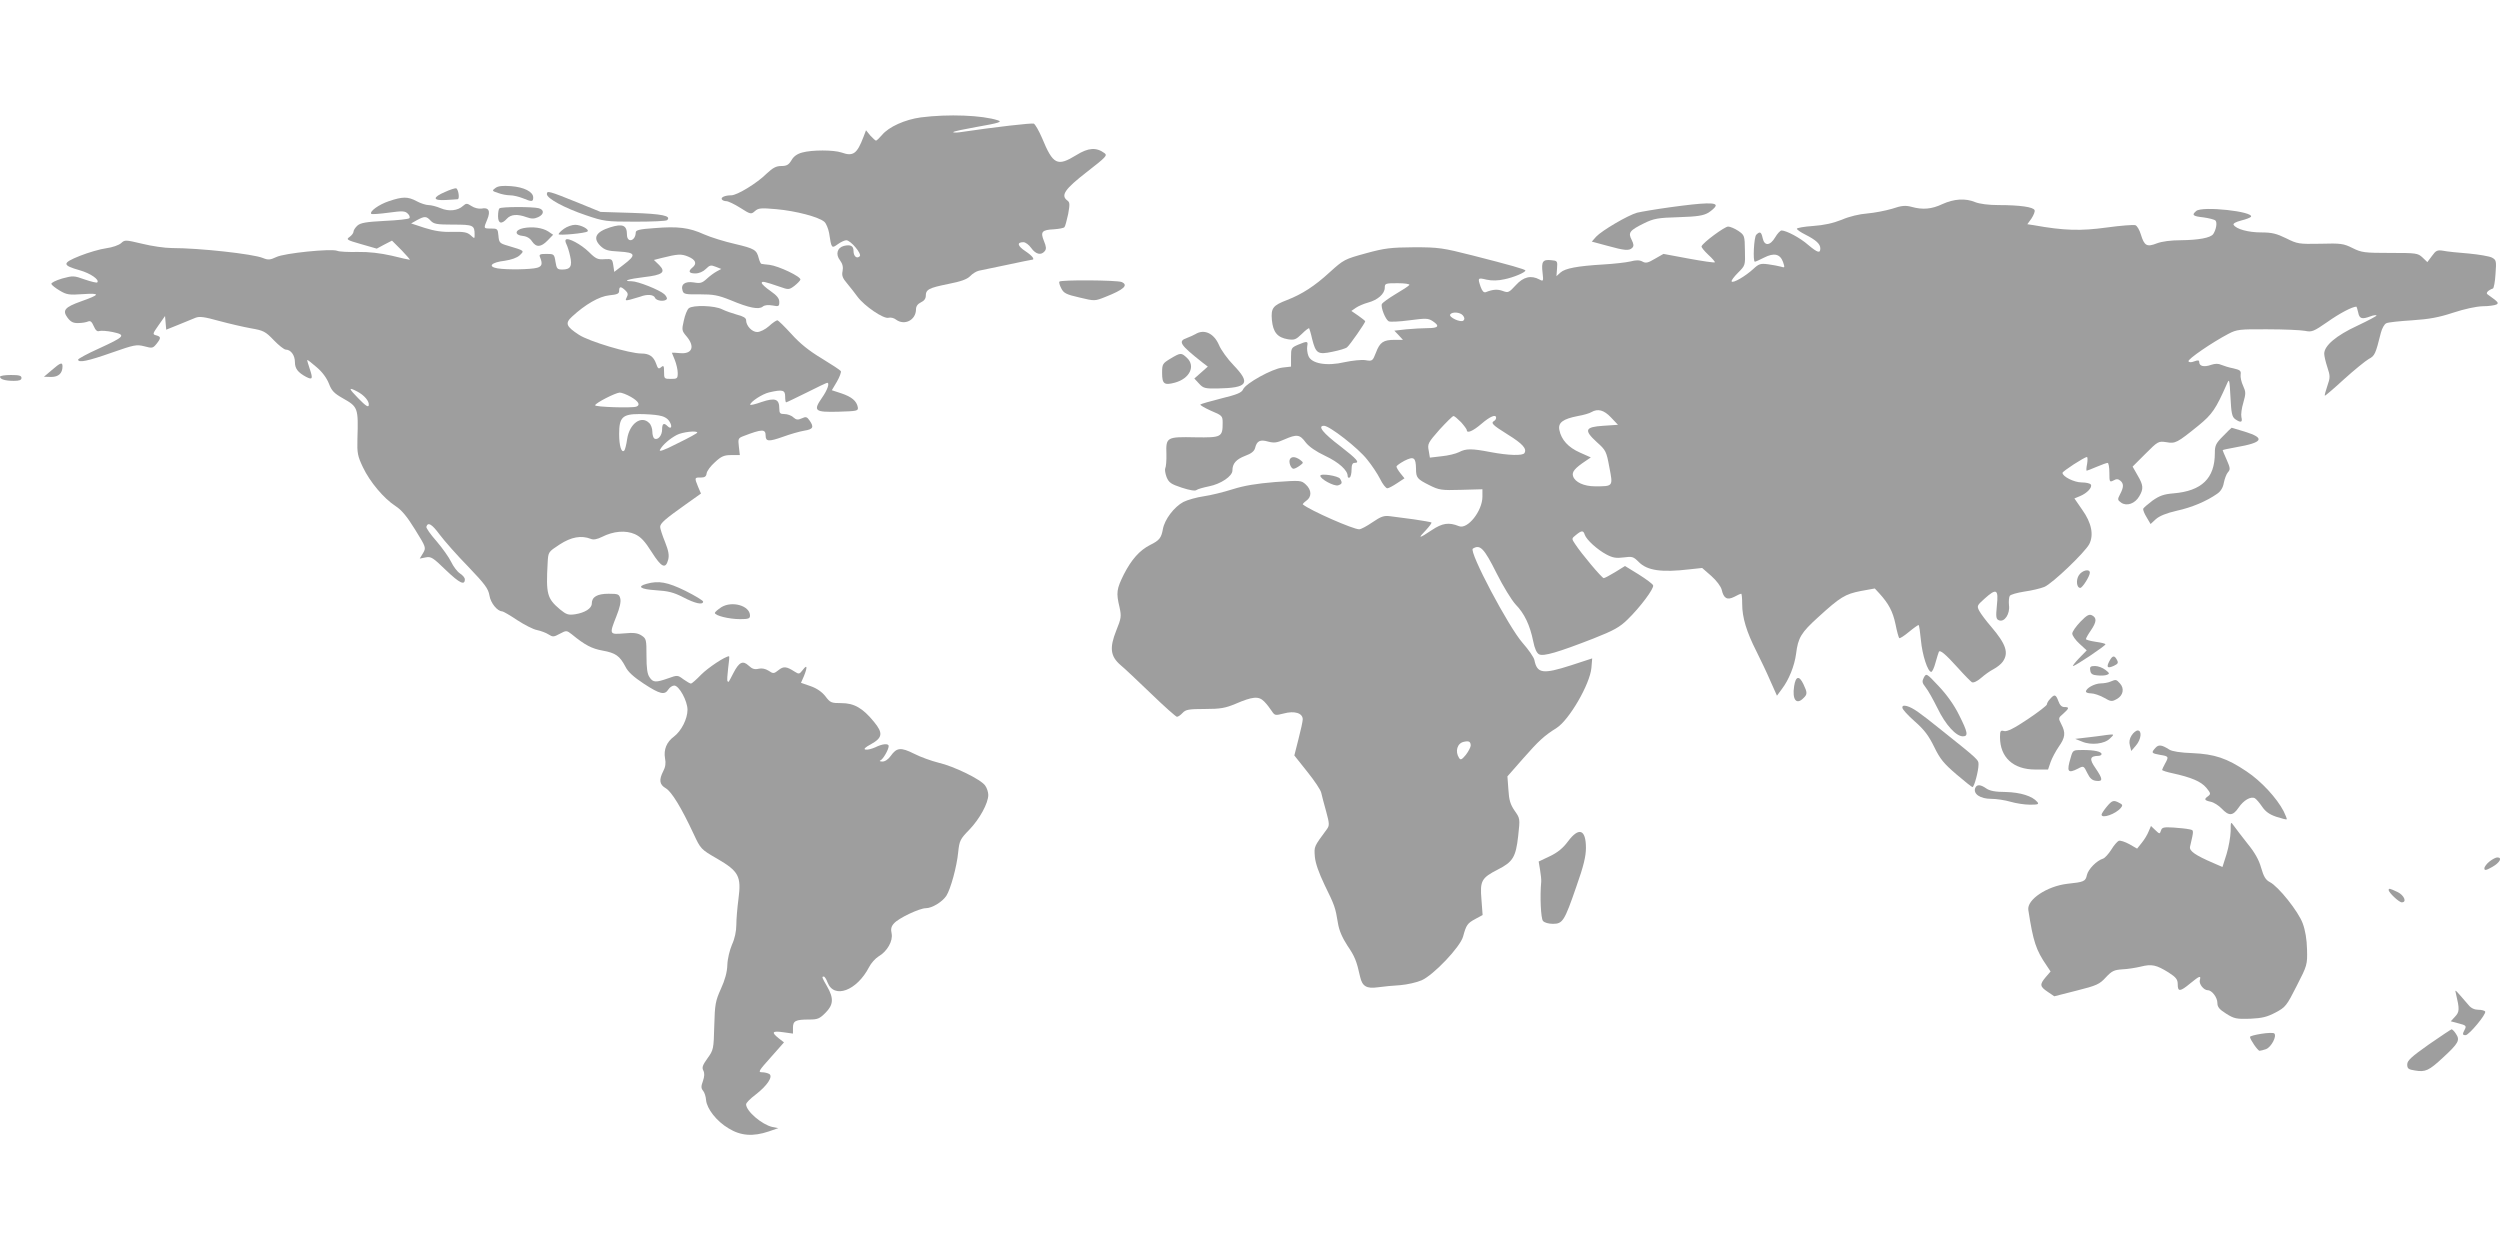 <?xml version="1.0" standalone="no"?>
<!DOCTYPE svg PUBLIC "-//W3C//DTD SVG 20010904//EN"
 "http://www.w3.org/TR/2001/REC-SVG-20010904/DTD/svg10.dtd">
<svg version="1.0" xmlns="http://www.w3.org/2000/svg"
 width="1280pt" height="640pt" viewBox="0 0 1280 640"
 preserveAspectRatio="xMidYMid meet">
<g transform="translate(0,640) scale(0.1,-0.1)"
fill="#9e9e9e" stroke="none">
<path d="M4715 5799 c-81 -11 -164 -48 -199 -90 -14 -16 -27 -29 -31 -29 -3 0
-16 12 -29 26 l-22 27 -13 -34 c-33 -87 -53 -101 -112 -80 -41 14 -152 14
-202 0 -26 -7 -44 -20 -55 -40 -14 -23 -24 -29 -52 -29 -26 0 -43 -9 -75 -39
-49 -49 -151 -111 -181 -111 -31 0 -55 -10 -48 -21 3 -5 13 -9 23 -9 9 0 41
-15 71 -34 53 -34 56 -34 75 -17 18 16 31 17 110 10 101 -9 218 -40 246 -65 9
-8 20 -35 24 -57 12 -80 13 -80 45 -57 15 11 35 20 43 20 22 0 81 -70 69 -82
-15 -15 -32 0 -32 27 0 26 -15 34 -49 26 -35 -9 -44 -44 -20 -74 13 -18 17
-34 13 -55 -5 -23 0 -36 23 -63 16 -19 40 -50 54 -69 35 -47 133 -114 158
-107 11 3 28 -1 38 -9 44 -33 103 -3 103 53 0 15 9 27 25 35 16 7 25 19 25 33
0 33 16 41 115 61 66 13 96 24 112 40 12 13 32 25 45 28 12 3 77 16 144 30 66
14 123 26 127 26 18 0 3 20 -33 44 -41 27 -45 46 -10 46 10 0 28 -13 40 -30
23 -32 50 -39 69 -16 9 11 8 23 -4 52 -19 47 -11 57 51 60 26 2 50 6 54 11 4
4 12 35 19 67 9 51 9 60 -5 70 -34 26 -12 58 100 145 99 77 107 85 91 97 -42
31 -83 28 -144 -10 -98 -60 -119 -50 -176 88 -16 37 -35 70 -42 73 -10 4 -197
-17 -378 -44 -22 -3 -37 -2 -34 1 4 4 57 15 119 26 114 20 134 26 109 34 -79
26 -253 33 -394 15z"/>
<path d="M2536 5437 c-18 -13 -17 -15 14 -25 18 -7 46 -12 62 -12 16 0 45 -7
65 -15 46 -19 53 -19 53 4 0 29 -47 53 -114 58 -43 3 -66 1 -80 -10z"/>
<path d="M2278 5417 c-65 -28 -63 -45 5 -41 28 2 56 3 60 4 12 0 4 53 -8 56
-5 1 -31 -7 -57 -19z"/>
<path d="M2800 5406 c0 -22 90 -71 200 -108 91 -31 102 -33 252 -33 86 0 160
3 164 8 22 22 -25 32 -179 37 l-162 5 -115 47 c-151 61 -160 63 -160 44z"/>
<path d="M1991 5370 c-51 -17 -101 -53 -90 -65 3 -3 43 0 88 6 72 10 85 9 99
-5 9 -8 12 -19 8 -23 -4 -5 -61 -11 -127 -14 -95 -5 -123 -10 -139 -24 -11
-10 -20 -24 -20 -31 0 -7 -9 -19 -20 -27 -19 -13 -15 -16 59 -37 l80 -23 39
21 39 20 49 -49 c26 -27 45 -49 42 -49 -4 0 -45 9 -93 21 -58 13 -116 20 -173
19 -48 -1 -96 1 -106 6 -31 12 -270 -12 -311 -32 -32 -15 -42 -16 -69 -5 -51
21 -325 51 -466 51 -35 0 -104 10 -152 22 -85 20 -89 21 -108 3 -11 -10 -45
-22 -76 -26 -31 -4 -92 -22 -135 -39 -92 -37 -92 -48 0 -74 53 -15 102 -48 89
-62 -3 -3 -32 4 -64 15 -56 20 -60 20 -116 5 -33 -10 -57 -22 -55 -28 2 -6 21
-21 43 -34 35 -21 48 -23 118 -18 92 6 90 -2 -9 -37 -84 -30 -97 -46 -69 -84
16 -21 29 -28 55 -27 19 0 41 4 50 8 12 5 19 -1 29 -24 9 -21 18 -29 28 -25 9
3 40 1 69 -5 70 -15 63 -23 -72 -85 -58 -26 -105 -52 -105 -56 0 -18 49 -8
171 35 117 41 128 43 168 33 40 -11 44 -10 62 12 24 30 24 37 -1 44 -20 5 -19
8 12 52 l33 47 3 -35 3 -35 62 25 c34 14 74 30 88 36 20 8 45 5 120 -16 52
-14 125 -31 164 -38 64 -11 74 -16 117 -61 25 -26 53 -48 61 -48 26 0 47 -29
47 -64 0 -33 15 -53 58 -76 32 -16 35 -10 18 41 -8 24 -14 44 -13 46 2 1 23
-15 48 -37 29 -24 52 -56 63 -84 14 -37 27 -50 71 -75 78 -44 80 -49 75 -208
-2 -73 1 -88 28 -145 36 -76 108 -161 167 -199 31 -20 58 -52 100 -120 57 -92
57 -93 41 -121 l-17 -28 30 6 c28 6 38 -1 105 -66 69 -66 96 -79 96 -46 0 8
-11 21 -25 30 -14 9 -34 36 -45 59 -11 23 -45 71 -75 106 -31 35 -54 68 -52
74 8 26 28 14 68 -40 24 -32 89 -106 146 -164 87 -91 103 -113 109 -148 6 -39
41 -81 65 -81 5 0 40 -20 77 -45 37 -24 83 -48 102 -51 19 -4 46 -14 58 -22
22 -14 27 -14 58 3 34 18 35 18 62 -3 67 -55 102 -73 157 -83 67 -12 88 -27
117 -82 13 -27 42 -53 95 -88 83 -54 106 -59 125 -29 7 11 21 20 30 20 25 0
68 -79 68 -124 0 -47 -32 -109 -69 -137 -38 -28 -54 -67 -46 -112 5 -23 2 -45
-9 -65 -23 -45 -20 -69 13 -88 30 -18 79 -98 143 -235 35 -75 37 -78 119 -125
112 -65 125 -91 110 -206 -6 -45 -11 -105 -11 -133 0 -32 -8 -71 -22 -101 -12
-28 -23 -73 -24 -104 -1 -37 -12 -77 -33 -123 -28 -62 -31 -79 -34 -190 -3
-119 -4 -123 -35 -166 -25 -35 -29 -47 -21 -62 7 -14 6 -30 -2 -54 -10 -27
-10 -37 1 -50 7 -8 14 -30 15 -47 4 -45 54 -109 115 -145 63 -39 126 -43 206
-16 l49 17 -31 6 c-53 12 -134 81 -134 116 0 7 21 29 48 49 60 46 91 93 71
106 -8 5 -25 9 -38 9 -21 0 -16 8 45 76 l68 77 -27 21 c-39 31 -34 39 23 31
l50 -7 0 30 c0 35 13 42 82 42 44 0 54 4 84 34 41 41 44 74 9 135 -27 47 -29
51 -17 51 4 0 13 -13 19 -30 33 -86 150 -43 213 79 10 20 32 44 48 54 45 26
75 80 67 118 -5 22 -2 36 12 51 23 27 131 78 163 78 32 0 84 32 105 63 22 34
54 150 61 224 6 58 10 67 57 115 53 55 97 136 97 178 0 14 -7 36 -16 48 -21
31 -160 99 -239 117 -36 9 -92 29 -125 46 -68 34 -89 32 -120 -12 -13 -18 -30
-29 -43 -28 -12 0 -16 3 -9 6 13 5 42 55 42 73 0 15 -32 12 -68 -6 -18 -8 -40
-14 -50 -12 -12 2 -4 11 28 28 59 33 62 57 15 114 -58 71 -102 96 -167 96 -52
0 -57 2 -82 35 -17 22 -44 41 -76 52 l-49 17 15 34 c19 47 17 62 -5 33 -18
-23 -20 -24 -42 -10 -42 27 -57 29 -83 8 -24 -19 -27 -19 -51 -3 -16 10 -34
14 -51 10 -20 -5 -33 -1 -51 16 -30 28 -49 18 -78 -38 -26 -50 -24 -48 -30
-42 -3 3 -1 33 3 66 5 34 7 62 5 62 -20 0 -107 -58 -143 -94 -24 -25 -48 -46
-52 -46 -5 0 -22 10 -39 22 -29 22 -31 22 -78 5 -63 -22 -77 -22 -95 5 -12 16
-16 47 -16 110 0 83 -1 88 -25 104 -20 13 -40 16 -90 11 -76 -6 -76 -6 -39 88
17 42 24 74 20 90 -6 23 -11 25 -60 25 -58 0 -86 -16 -86 -50 0 -25 -35 -47
-85 -55 -35 -5 -45 -2 -78 25 -66 56 -72 78 -63 239 3 55 3 55 61 93 60 39
111 48 160 29 13 -6 33 -2 57 10 59 30 122 35 169 14 30 -14 50 -35 86 -92 50
-79 71 -88 84 -39 6 22 2 46 -16 91 -14 34 -25 69 -25 77 0 19 26 41 133 117
l76 54 -15 35 c-19 46 -18 48 14 47 20 0 28 5 30 22 2 12 21 38 43 57 32 30
47 36 83 36 l44 0 -5 43 c-5 41 -3 44 23 54 96 37 114 37 114 3 0 -31 16 -32
87 -7 38 14 87 28 111 32 45 7 51 18 27 52 -13 19 -19 21 -40 11 -20 -9 -28
-8 -43 5 -10 10 -31 17 -45 17 -23 0 -27 4 -27 29 0 48 -21 56 -90 33 -33 -12
-60 -18 -59 -14 1 15 62 55 97 63 69 16 82 12 82 -21 0 -16 2 -30 5 -30 3 0
50 23 105 50 55 28 102 50 105 50 14 0 2 -36 -26 -76 -47 -68 -38 -75 83 -72
97 3 103 4 100 23 -6 32 -31 53 -84 71 l-49 16 26 44 c14 24 23 49 20 54 -3 5
-47 34 -98 65 -65 39 -111 76 -155 125 -35 38 -67 70 -72 70 -5 0 -25 -13 -43
-30 -19 -17 -46 -30 -60 -30 -27 0 -57 32 -57 61 0 11 -15 20 -47 28 -25 7
-59 19 -75 27 -38 20 -150 23 -171 6 -9 -7 -20 -36 -26 -64 -11 -47 -10 -52
14 -80 45 -53 29 -92 -34 -86 -22 2 -41 3 -41 2 0 -1 7 -18 15 -37 8 -20 15
-50 15 -67 0 -28 -3 -30 -35 -30 -34 0 -35 1 -35 36 0 31 -2 35 -15 24 -13
-11 -17 -8 -26 19 -13 36 -35 51 -75 51 -61 0 -269 62 -320 96 -66 43 -72 59
-35 93 67 62 139 104 191 109 40 4 50 8 50 23 0 23 8 24 31 3 14 -13 16 -21 8
-36 -9 -17 -7 -18 18 -12 15 4 38 11 51 15 36 14 69 11 76 -6 6 -16 51 -21 60
-6 3 4 -3 16 -13 25 -25 22 -135 66 -167 66 -52 0 -15 12 62 21 97 11 115 25
79 62 l-27 26 39 10 c84 21 101 22 137 7 38 -16 46 -36 21 -56 -23 -19 -18
-30 15 -30 19 0 40 9 54 23 20 20 26 21 51 11 l28 -11 -24 -13 c-13 -7 -36
-24 -51 -38 -23 -21 -33 -24 -66 -18 -45 7 -68 -10 -57 -43 5 -17 15 -19 88
-18 70 0 93 -4 158 -30 95 -40 144 -49 164 -33 9 8 28 10 50 6 32 -6 35 -5 35
18 0 18 -12 33 -45 56 -25 17 -45 36 -45 41 0 11 13 8 92 -19 45 -16 48 -16
75 4 14 11 29 26 31 32 5 15 -111 70 -158 76 -19 2 -38 4 -41 5 -4 0 -10 13
-14 28 -11 44 -21 50 -122 74 -53 12 -124 34 -158 49 -77 35 -134 42 -255 32
-74 -5 -95 -10 -95 -22 -1 -45 -45 -56 -45 -11 0 48 -22 57 -86 37 -73 -23
-90 -54 -51 -94 23 -22 37 -27 97 -30 85 -5 89 -17 23 -67 l-48 -37 -5 34 c-5
32 -7 33 -45 31 -34 -3 -45 2 -80 37 -40 39 -107 75 -118 63 -4 -3 -2 -13 3
-23 5 -10 14 -37 19 -61 12 -52 2 -69 -40 -69 -26 0 -29 4 -35 40 -6 39 -8 40
-46 40 -34 0 -39 -3 -33 -17 14 -34 10 -47 -15 -54 -32 -9 -154 -11 -203 -3
-52 9 -32 31 38 39 33 5 62 15 76 28 25 24 26 23 -61 49 -42 12 -45 16 -48 51
-3 35 -5 37 -38 37 -39 0 -39 -1 -19 47 18 43 7 63 -30 55 -14 -2 -36 3 -51
13 -23 15 -27 15 -43 1 -27 -25 -73 -30 -115 -12 -21 9 -49 16 -62 16 -13 0
-41 9 -61 20 -45 24 -71 24 -142 0z m214 -100 c16 -17 31 -20 115 -20 104 0
110 -3 110 -52 0 -21 0 -21 -21 -2 -17 15 -34 18 -92 17 -52 -2 -91 4 -142 20
l-70 23 30 17 c39 21 48 21 70 -3z m-377 -874 c37 -19 64 -51 60 -71 -2 -12
-16 -3 -53 35 -51 52 -53 60 -7 36z m1402 -28 c40 -23 50 -42 28 -50 -23 -8
-213 -2 -211 7 2 12 104 64 126 65 10 0 36 -10 57 -22z m143 -95 c25 -4 44
-14 54 -30 17 -26 10 -44 -9 -25 -19 19 -28 14 -28 -17 0 -31 -22 -57 -40 -46
-5 3 -10 19 -10 35 0 16 -7 36 -16 44 -40 41 -101 -2 -113 -82 -4 -29 -11 -56
-15 -59 -14 -14 -26 24 -26 85 0 85 17 102 103 102 34 0 79 -3 100 -7z m197
-88 c0 -3 -45 -28 -101 -55 -70 -36 -97 -45 -90 -33 13 25 50 57 86 76 28 15
105 24 105 12z"/>
<path d="M9945 5355 c-55 -26 -101 -30 -158 -14 -31 8 -50 7 -100 -10 -34 -10
-91 -21 -127 -24 -39 -3 -91 -15 -130 -32 -45 -18 -91 -28 -147 -32 -46 -3
-83 -10 -83 -14 0 -5 19 -18 43 -30 55 -28 77 -48 77 -71 0 -26 -13 -23 -62
18 -42 37 -111 73 -136 74 -7 0 -22 -16 -33 -35 -26 -44 -55 -46 -64 -5 -7 33
-14 37 -33 18 -12 -12 -18 -138 -7 -138 3 0 24 9 47 21 51 26 82 19 97 -22 10
-30 10 -31 -12 -24 -12 3 -41 9 -65 12 -38 5 -47 2 -75 -24 -40 -37 -105 -75
-111 -64 -3 4 12 24 33 45 37 37 37 37 35 114 -1 75 -2 78 -34 100 -18 12 -42
22 -52 22 -18 0 -129 -82 -136 -101 -2 -5 14 -24 34 -43 21 -19 36 -37 34 -39
-3 -3 -63 6 -134 19 l-129 24 -44 -25 c-35 -21 -47 -24 -64 -14 -15 8 -33 8
-63 0 -22 -5 -84 -12 -136 -15 -135 -8 -196 -20 -220 -41 l-21 -19 3 39 c3 39
2 40 -31 43 -42 4 -50 -7 -43 -65 5 -43 4 -45 -16 -34 -43 23 -82 14 -121 -29
-35 -38 -39 -40 -66 -30 -27 10 -51 9 -88 -6 -10 -3 -18 5 -26 27 -16 47 -15
48 31 37 27 -6 59 -5 90 2 46 9 108 35 108 45 0 6 -78 28 -270 77 -154 39
-174 42 -300 42 -118 -1 -149 -4 -247 -31 -109 -30 -113 -32 -185 -97 -76 -70
-141 -112 -218 -142 -73 -28 -83 -41 -78 -102 6 -63 28 -90 82 -99 33 -5 41
-2 71 27 19 19 36 32 38 29 1 -2 9 -26 15 -54 19 -75 29 -82 104 -66 35 7 69
17 75 23 14 11 93 125 93 133 0 2 -16 15 -36 29 l-35 24 23 16 c13 9 41 21 63
27 49 13 85 45 85 76 0 22 4 23 66 23 36 0 63 -4 60 -9 -3 -5 -35 -26 -71 -47
-35 -21 -67 -44 -70 -51 -6 -17 18 -78 35 -88 6 -4 54 -2 106 5 84 11 96 11
119 -4 38 -25 30 -36 -24 -36 -26 0 -76 -3 -110 -6 l-62 -7 22 -23 22 -24 -42
0 c-58 0 -76 -12 -96 -65 -17 -44 -19 -45 -54 -39 -20 3 -67 -2 -105 -10 -93
-22 -172 -8 -187 32 -6 15 -8 37 -6 49 5 27 1 28 -47 8 -34 -15 -36 -17 -36
-64 l0 -48 -44 -5 c-53 -6 -188 -81 -201 -111 -8 -18 -31 -27 -112 -47 -56
-14 -104 -28 -107 -31 -3 -3 21 -17 54 -32 58 -24 60 -27 60 -62 0 -73 -6 -76
-140 -74 -146 3 -151 1 -148 -85 1 -34 -2 -67 -6 -74 -3 -6 0 -26 7 -45 12
-29 24 -36 78 -54 40 -13 68 -18 75 -12 6 5 35 13 64 19 61 12 120 52 120 81
0 36 19 57 65 75 31 11 47 24 51 40 9 37 26 45 67 33 31 -8 45 -6 83 11 64 28
79 26 109 -15 17 -22 53 -47 100 -69 70 -33 115 -74 115 -103 0 -8 5 -11 10
-8 6 3 10 22 10 41 0 24 5 34 15 34 30 0 13 19 -72 85 -90 68 -119 105 -84
105 28 0 175 -114 221 -173 23 -28 53 -73 66 -99 13 -27 30 -48 37 -48 7 0 29
12 50 26 l38 25 -21 26 c-11 14 -20 29 -20 34 0 5 19 18 41 30 48 24 58 17 59
-41 0 -46 6 -53 68 -84 50 -25 61 -27 163 -24 l109 3 0 -38 c0 -73 -76 -169
-120 -151 -52 21 -85 16 -139 -20 -67 -45 -74 -45 -31 -1 18 19 31 37 29 40
-3 2 -43 9 -90 16 -46 6 -101 13 -122 16 -31 4 -46 -1 -90 -31 -29 -20 -59
-36 -68 -36 -31 0 -248 95 -288 127 -3 2 5 10 17 19 29 20 28 55 -2 83 -24 22
-26 22 -157 13 -96 -8 -158 -18 -218 -37 -47 -15 -113 -31 -148 -36 -35 -5
-82 -18 -104 -29 -47 -25 -96 -89 -105 -139 -8 -45 -18 -58 -65 -81 -55 -28
-96 -75 -135 -151 -37 -75 -40 -93 -22 -168 10 -47 9 -56 -17 -120 -35 -88
-30 -131 22 -176 20 -16 90 -83 157 -147 67 -65 127 -118 132 -118 6 0 19 9
29 20 16 17 31 20 114 20 81 0 105 5 156 26 88 38 119 41 147 13 13 -13 30
-35 39 -49 16 -24 18 -24 62 -13 55 15 97 2 97 -30 0 -10 -10 -56 -22 -102
l-21 -83 66 -83 c37 -46 70 -95 72 -109 3 -14 14 -56 25 -95 17 -62 17 -72 4
-90 -67 -91 -66 -88 -62 -141 3 -34 20 -82 50 -145 52 -106 55 -115 68 -194 6
-39 22 -75 49 -117 37 -54 47 -78 65 -160 11 -48 33 -61 90 -53 28 4 80 9 116
11 35 3 84 14 109 25 61 27 198 171 212 224 16 59 22 68 63 90 l37 20 -6 80
c-8 95 0 110 84 153 77 39 92 64 104 171 10 90 10 90 -18 130 -22 32 -29 55
-32 108 l-5 68 80 91 c80 91 108 117 172 157 64 41 170 223 178 307 l4 49
-107 -35 c-146 -47 -175 -43 -189 27 -3 14 -30 53 -60 87 -71 80 -277 469
-255 483 37 23 57 3 121 -125 34 -68 77 -138 98 -161 45 -46 73 -105 90 -188
7 -37 18 -61 30 -67 22 -12 97 10 279 81 104 41 134 58 174 97 65 63 137 160
131 175 -2 7 -36 32 -74 56 l-70 43 -50 -31 c-28 -17 -54 -31 -59 -31 -9 0
-115 126 -146 174 -19 28 -19 29 4 47 29 24 38 24 45 1 9 -26 64 -76 111 -101
32 -17 50 -20 88 -15 45 6 50 4 78 -24 43 -43 115 -54 259 -37 l65 7 47 -41
c27 -24 49 -54 53 -70 10 -45 28 -55 64 -37 16 9 32 16 36 16 3 0 5 -24 5 -53
0 -68 22 -142 73 -242 22 -44 55 -113 72 -153 l33 -74 25 34 c36 47 65 119 73
181 10 82 26 108 112 186 115 105 139 119 219 135 l72 13 24 -26 c47 -52 68
-91 82 -157 7 -36 16 -68 19 -71 3 -3 25 11 49 31 24 20 47 36 50 36 3 0 8
-35 12 -77 7 -77 35 -163 53 -163 5 0 15 21 22 48 7 26 15 50 17 55 6 11 33
-11 98 -83 32 -36 64 -68 71 -73 8 -4 26 4 46 21 18 16 47 37 65 46 17 9 39
26 47 38 32 45 17 90 -59 179 -26 30 -53 66 -61 81 -13 25 -12 28 26 62 62 56
73 50 64 -34 -6 -61 -4 -70 11 -76 28 -11 57 33 51 77 -2 20 0 42 4 48 4 7 37
16 74 22 37 5 83 16 103 24 41 17 207 176 230 219 24 47 12 109 -36 176 l-40
58 29 12 c36 15 64 45 55 59 -3 6 -24 11 -47 11 -38 0 -98 30 -98 49 0 8 112
81 125 81 4 0 4 -16 1 -35 -4 -19 -5 -35 -2 -35 2 0 25 9 51 20 26 11 51 20
56 20 5 0 9 -23 9 -50 0 -48 1 -50 21 -40 15 9 24 8 35 -1 18 -15 18 -33 -1
-69 -14 -27 -14 -30 6 -44 28 -19 70 -5 92 33 23 39 21 57 -9 108 l-25 44 66
66 c64 64 66 65 107 59 46 -8 54 -4 164 85 71 58 89 85 146 214 12 28 13 24
18 -68 4 -83 8 -101 24 -113 29 -20 39 -17 32 10 -3 13 1 46 10 75 13 46 13
54 -1 85 -9 19 -15 45 -13 58 3 20 -3 24 -37 32 -22 4 -50 13 -62 18 -15 7
-31 7 -52 0 -36 -13 -61 -7 -61 14 0 10 -6 11 -25 4 -15 -6 -26 -6 -30 0 -6
10 121 97 205 141 42 22 56 24 200 23 85 0 172 -4 192 -8 34 -7 43 -4 115 46
62 44 127 78 148 78 1 0 5 -13 9 -30 6 -32 19 -36 62 -20 15 6 29 8 32 5 3 -2
-42 -26 -99 -53 -108 -50 -169 -102 -169 -143 0 -11 7 -42 16 -69 15 -45 15
-53 0 -96 -9 -26 -15 -49 -13 -50 1 -2 46 36 98 84 53 48 110 94 127 104 31
16 35 26 62 134 6 23 18 45 28 49 9 5 69 11 132 15 89 6 137 15 210 39 58 19
117 32 152 33 31 0 62 5 70 9 13 8 10 12 -46 52 -10 7 3 21 28 30 4 1 11 35
13 74 5 67 4 72 -18 84 -13 7 -67 16 -119 21 -52 4 -111 10 -130 14 -31 5 -38
2 -58 -26 l-24 -32 -25 24 c-24 22 -32 23 -166 23 -131 0 -146 2 -192 25 -46
23 -60 25 -165 22 -110 -2 -117 -1 -175 28 -49 24 -73 30 -128 30 -66 0 -128
17 -141 39 -4 6 11 15 39 22 25 6 47 15 50 19 16 27 -249 56 -280 30 -25 -21
-18 -27 37 -33 28 -4 56 -11 61 -16 10 -10 4 -46 -11 -69 -13 -20 -76 -31
-167 -32 -49 0 -96 -6 -122 -16 -51 -20 -64 -13 -82 46 -7 23 -19 44 -28 47
-9 3 -75 -2 -148 -12 -131 -18 -217 -16 -372 12 l-33 5 21 29 c11 17 19 36 16
43 -6 16 -75 26 -184 26 -52 0 -97 6 -120 15 -50 21 -109 17 -168 -10z m-2455
-570 c9 -11 10 -19 3 -26 -13 -13 -77 17 -68 31 10 15 51 12 65 -5z m758 -522
l36 -38 -75 -5 c-94 -6 -101 -22 -33 -84 46 -41 49 -47 64 -129 19 -98 20 -97
-73 -97 -57 0 -103 21 -113 52 -7 22 9 41 66 79 l25 17 -56 25 c-59 26 -95 65
-105 115 -8 38 18 57 95 72 29 5 60 14 69 20 33 19 64 11 100 -27z m-767 -25
c16 -18 29 -36 29 -40 0 -19 32 -5 75 32 44 38 75 51 75 31 0 -6 -4 -13 -10
-16 -18 -11 -10 -20 70 -70 76 -47 99 -73 85 -95 -9 -14 -81 -12 -172 5 -98
19 -127 19 -163 0 -16 -8 -56 -18 -89 -21 l-60 -7 -6 36 c-7 34 -3 41 55 107
35 38 67 70 72 70 5 0 22 -15 39 -32z m49 -1656 c-1 -9 -12 -30 -25 -47 -21
-25 -27 -28 -35 -15 -21 33 -9 75 25 82 26 6 35 1 35 -20z"/>
<path d="M8552 5339 c-73 -10 -149 -23 -170 -28 -47 -13 -180 -91 -210 -123
l-22 -25 78 -21 c90 -25 113 -27 129 -11 9 9 8 19 -3 41 -19 37 -11 48 64 85
49 24 70 28 176 31 97 3 127 8 153 23 17 11 34 26 37 34 7 20 -57 18 -232 -6z"/>
<path d="M2557 5333 c-4 -3 -7 -21 -7 -40 0 -38 18 -43 45 -13 21 23 54 25
101 8 25 -9 39 -9 59 0 31 14 33 38 3 46 -31 8 -193 8 -201 -1z"/>
<path d="M2888 5229 c-16 -11 -28 -24 -28 -28 0 -8 139 5 148 14 11 10 -33 34
-63 34 -16 0 -42 -9 -57 -20z"/>
<path d="M2680 5232 c-45 -9 -47 -36 -3 -40 20 -2 37 -12 47 -28 22 -32 46
-30 80 5 l28 29 -25 17 c-30 19 -79 26 -127 17z"/>
<path d="M5424 4958 c-3 -4 2 -20 10 -35 12 -24 26 -31 92 -46 79 -19 79 -19
134 3 94 37 119 60 83 76 -24 10 -313 12 -319 2z"/>
<path d="M6120 4689 c-8 -5 -27 -13 -42 -19 -49 -17 -38 -34 81 -128 l25 -19
-35 -31 -34 -30 24 -26 c22 -24 31 -26 95 -25 155 3 171 26 82 119 -31 32 -65
79 -75 104 -26 60 -76 83 -121 55z"/>
<path d="M5993 4564 c-41 -25 -43 -28 -43 -74 0 -56 11 -64 66 -49 76 21 106
85 61 127 -29 27 -32 27 -84 -4z"/>
<path d="M265 4505 l-40 -34 37 -1 c38 0 58 19 58 54 0 23 -10 20 -55 -19z"/>
<path d="M0 4471 c0 -13 27 -21 71 -21 28 0 39 4 39 15 0 12 -13 15 -55 15
-30 0 -55 -4 -55 -9z"/>
<path d="M11382 4167 c-37 -37 -42 -48 -42 -87 0 -129 -67 -194 -212 -206 -49
-4 -71 -12 -107 -37 -24 -18 -46 -37 -48 -42 -1 -6 6 -25 18 -44 l20 -34 27
25 c18 16 54 31 107 43 78 17 153 49 207 87 18 12 30 32 34 56 4 20 13 45 21
54 13 14 12 22 -6 63 -12 26 -21 49 -21 50 0 2 30 8 68 15 139 24 152 47 45
80 -36 11 -66 20 -67 20 -1 0 -21 -19 -44 -43z"/>
<path d="M6605 4050 c-9 -14 4 -50 18 -50 7 0 21 8 32 16 20 15 20 15 1 30
-23 16 -42 18 -51 4z"/>
<path d="M6760 3964 c0 -17 71 -55 91 -49 21 7 23 13 10 34 -10 15 -101 29
-101 15z"/>
<path d="M10644 3455 c-16 -24 -12 -65 7 -65 11 0 49 60 49 78 0 21 -39 13
-56 -13z"/>
<path d="M3311 3411 c-52 -14 -32 -28 47 -33 64 -4 91 -11 140 -36 61 -32 102
-41 102 -22 0 5 -41 30 -91 55 -92 45 -137 53 -198 36z"/>
<path d="M3693 3291 c-18 -12 -33 -25 -33 -29 0 -14 73 -32 129 -32 43 0 51 3
51 18 0 51 -92 77 -147 43z"/>
<path d="M10652 3217 c-23 -24 -42 -51 -42 -61 0 -10 17 -34 37 -52 l37 -34
-39 -40 c-21 -22 -35 -40 -31 -40 12 0 165 103 166 111 0 4 -22 9 -50 13 -27
4 -50 10 -50 14 0 4 11 24 25 44 30 44 31 64 7 77 -15 8 -27 2 -60 -32z"/>
<path d="M10800 3015 c-17 -32 -10 -39 23 -24 21 10 24 15 16 30 -13 25 -23
24 -39 -6z"/>
<path d="M10702 2968 c2 -18 11 -24 36 -26 19 -2 41 -1 50 3 14 5 13 9 -8 25
-14 11 -38 20 -53 20 -24 0 -28 -4 -25 -22z"/>
<path d="M9850 2931 c-10 -20 -9 -27 9 -50 12 -14 39 -63 61 -107 41 -85 95
-144 130 -144 29 0 25 21 -20 110 -25 51 -64 105 -104 147 -62 66 -63 67 -76
44z"/>
<path d="M9186 2887 c-11 -70 12 -98 48 -61 20 19 20 28 0 70 -22 47 -40 43
-48 -9z"/>
<path d="M10805 2910 c-11 -5 -34 -9 -50 -9 -32 -1 -75 -25 -75 -42 0 -5 12
-9 26 -9 15 0 44 -10 66 -22 36 -21 41 -21 66 -7 33 18 40 54 16 80 -19 21
-20 21 -49 9z"/>
<path d="M10497 2822 c-10 -10 -17 -23 -17 -29 0 -5 -45 -40 -99 -76 -70 -47
-105 -64 -120 -60 -18 5 -21 1 -21 -31 0 -104 68 -166 181 -166 l65 0 13 38
c7 20 26 56 42 79 33 47 36 71 13 115 -16 31 -16 32 10 54 31 28 32 34 5 34
-13 0 -23 10 -30 30 -13 35 -20 37 -42 12z"/>
<path d="M9740 2777 c0 -9 29 -40 64 -71 49 -43 71 -73 99 -130 30 -62 49 -85
113 -140 42 -36 80 -66 83 -66 9 0 31 83 31 115 0 25 3 23 -190 177 -116 93
-144 113 -177 123 -17 4 -23 2 -23 -8z"/>
<path d="M10914 2635 c-11 -17 -14 -34 -9 -52 l7 -28 24 28 c27 31 32 77 9 77
-8 0 -22 -11 -31 -25z"/>
<path d="M10765 2634 c-11 -2 -47 -6 -80 -10 l-60 -7 35 -14 c46 -20 116 -12
143 16 21 20 21 21 2 20 -11 -1 -29 -3 -40 -5z"/>
<path d="M11036 2571 c-23 -25 -21 -28 24 -36 44 -7 45 -9 25 -45 -8 -14 -14
-28 -15 -32 0 -3 24 -11 53 -17 96 -21 146 -42 173 -74 23 -28 24 -32 10 -43
-23 -16 -20 -22 13 -29 15 -3 41 -19 56 -35 37 -39 57 -38 86 4 26 39 63 60
84 49 8 -5 24 -24 37 -43 17 -25 37 -40 73 -52 28 -9 51 -15 53 -13 2 2 -6 21
-16 42 -35 67 -114 153 -189 203 -101 68 -164 89 -278 94 -60 2 -104 9 -118
18 -39 25 -55 27 -71 9z"/>
<path d="M10602 2521 c-22 -73 -15 -83 38 -56 28 15 29 14 47 -23 13 -27 25
-38 46 -40 35 -4 34 9 -4 65 -33 47 -29 62 14 63 9 0 17 4 17 9 0 13 -37 21
-96 21 -50 0 -51 0 -62 -39z"/>
<path d="M10113 2365 c-11 -30 26 -55 81 -55 28 0 73 -7 100 -15 27 -8 72 -15
99 -15 41 0 48 2 38 14 -25 30 -86 49 -161 51 -54 0 -83 6 -100 18 -30 21 -49
22 -57 2z"/>
<path d="M10786 2269 c-14 -17 -26 -35 -26 -40 0 -22 73 3 99 35 10 12 9 17
-8 25 -29 16 -37 14 -65 -20z"/>
<path d="M11421 2144 c-1 -29 -10 -81 -21 -117 l-21 -66 -46 20 c-93 40 -125
62 -120 84 20 87 21 84 -4 89 -13 3 -50 7 -81 9 -50 3 -59 1 -64 -16 -6 -18
-7 -18 -29 3 l-22 21 -12 -28 c-6 -16 -22 -42 -35 -58 l-24 -30 -40 23 c-22
12 -46 20 -54 17 -7 -3 -25 -23 -38 -45 -14 -22 -33 -43 -42 -46 -33 -10 -76
-54 -83 -84 -7 -33 -15 -36 -100 -45 -104 -12 -208 -81 -200 -134 25 -162 39
-205 94 -285 l20 -30 -25 -29 c-32 -38 -30 -48 10 -75 l34 -23 114 29 c104 26
118 33 150 68 31 33 42 38 84 41 27 1 70 8 95 14 56 14 79 9 142 -30 39 -25
47 -36 47 -61 0 -39 12 -38 64 5 49 40 56 42 49 16 -5 -19 20 -51 41 -51 21 0
49 -37 49 -65 0 -21 10 -33 45 -55 41 -26 53 -28 122 -26 63 3 87 9 131 32 51
27 57 35 108 136 54 105 55 109 53 187 -1 51 -9 98 -22 133 -22 61 -125 190
-169 212 -21 11 -31 28 -44 73 -11 40 -33 79 -70 124 -29 37 -60 77 -69 90
-17 24 -17 23 -17 -27z"/>
<path d="M8028 2092 c-25 -34 -53 -57 -93 -76 l-57 -27 7 -42 c4 -23 7 -51 6
-62 -7 -74 -2 -187 9 -200 7 -9 29 -15 51 -15 50 0 59 14 120 191 37 104 49
155 49 198 0 95 -36 108 -92 33z"/>
<path d="M12746 1989 c-14 -11 -26 -27 -26 -35 0 -12 8 -11 40 7 39 22 54 49
26 49 -7 0 -25 -9 -40 -21z"/>
<path d="M12230 1843 c0 -13 53 -63 67 -63 28 0 12 37 -22 53 -40 19 -45 20
-45 10z"/>
<path d="M12575 1310 c18 -76 18 -91 -5 -115 l-22 -24 41 -11 c36 -9 40 -13
31 -30 -13 -25 -13 -30 4 -30 17 0 108 109 100 121 -3 5 -19 9 -35 9 -19 0
-37 8 -49 23 -11 12 -31 36 -45 52 -26 29 -26 29 -20 5z"/>
<path d="M12435 1052 c-89 -63 -110 -82 -110 -102 0 -21 6 -26 40 -31 53 -9
71 -1 144 67 79 73 87 88 66 120 -8 13 -19 24 -23 24 -4 -1 -56 -36 -117 -78z"/>
<path d="M11578 1107 c-32 -5 -58 -12 -58 -16 0 -13 40 -71 49 -71 5 0 21 4
34 9 26 10 56 67 41 80 -5 4 -35 3 -66 -2z"/>
</g>
</svg>
